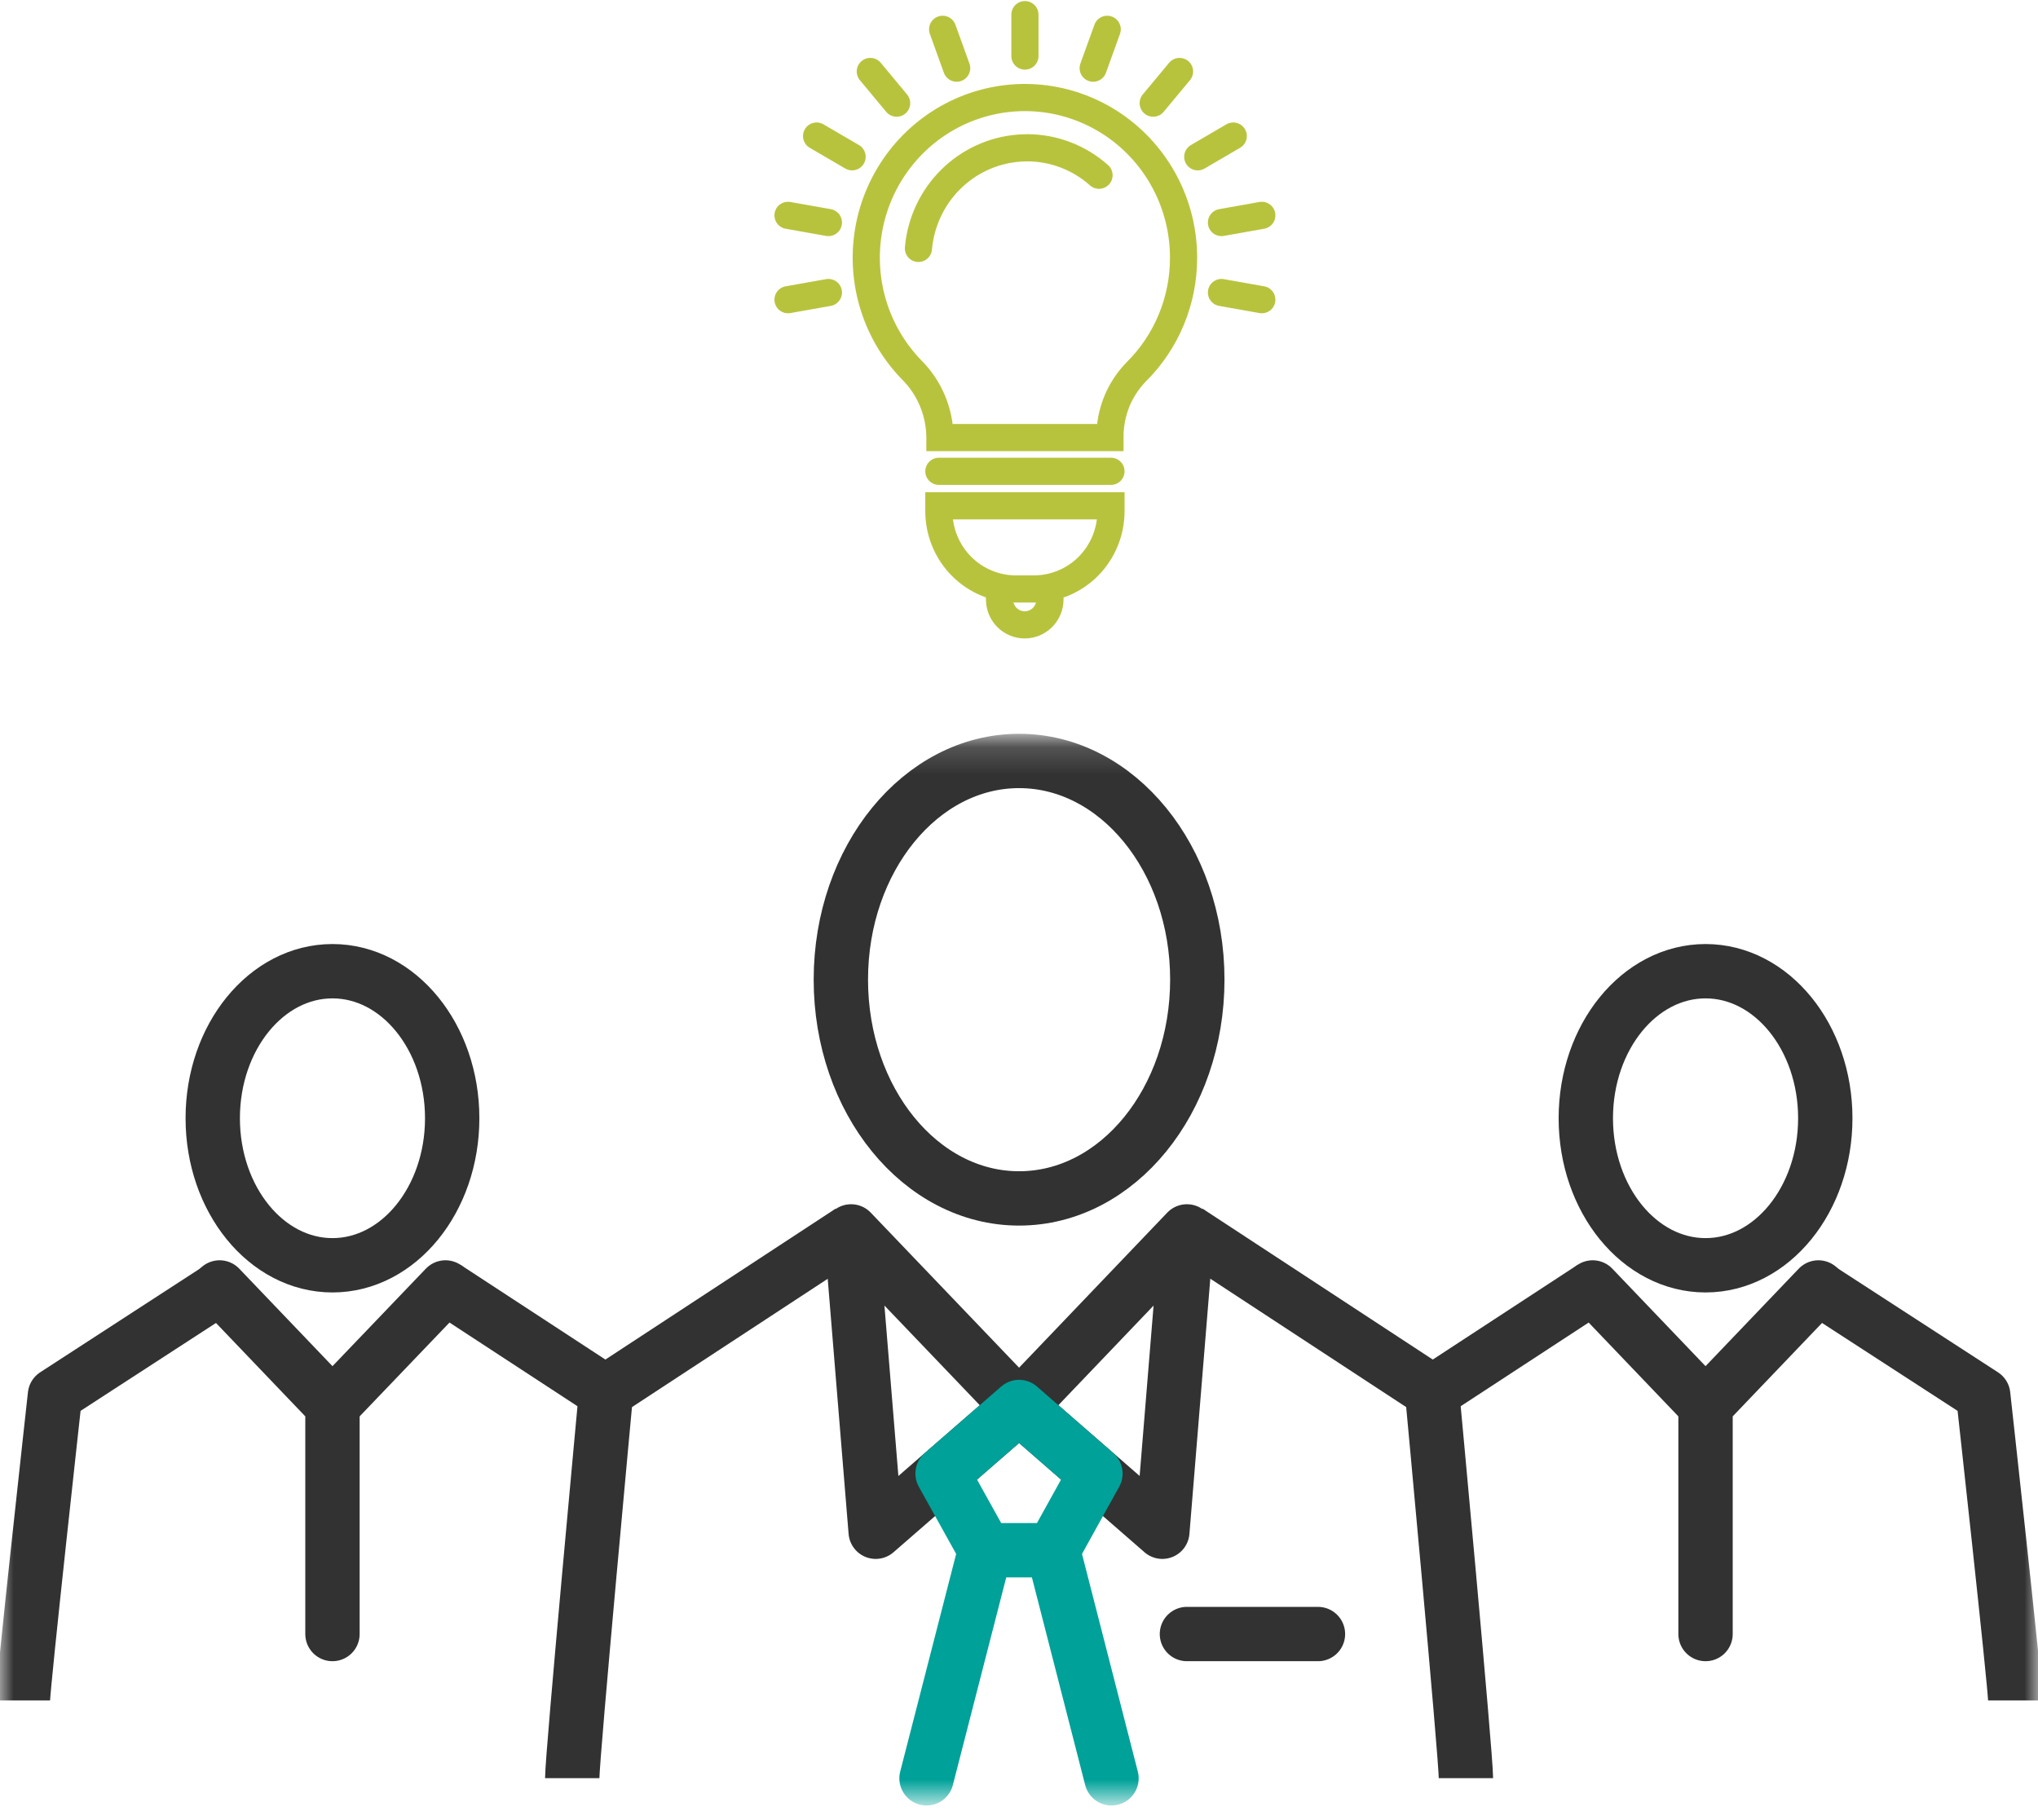 <svg width="75" height="67" viewBox="0 0 75 67" fill="none" xmlns="http://www.w3.org/2000/svg">
<g clip-path="url(#clip0_242_2285)">
<mask id="mask0_242_2285" style="mask-type:luminance" maskUnits="userSpaceOnUse" x="0" y="27" width="75" height="40">
<path d="M75 27.166H0V66.299H75V27.166Z" fill="white"/>
</mask>
<g mask="url(#mask0_242_2285)">
<path d="M21.059 65.45C21.059 64.602 22.306 51.22 22.306 51.22L31.298 45.325" stroke="#323232" stroke-width="2" stroke-linejoin="round"/>
<path d="M31.321 45.325L32.226 56.38L37.503 51.788L31.321 45.325Z" stroke="#323232" stroke-width="2" stroke-linecap="round" stroke-linejoin="round"/>
<path d="M36.255 57.06L34.097 65.456" stroke="#00A199" stroke-width="2" stroke-linecap="round" stroke-linejoin="round"/>
<path d="M53.947 65.45C53.947 64.602 52.7 51.22 52.7 51.22L43.708 45.325" stroke="#323232" stroke-width="2" stroke-linejoin="round"/>
<path d="M43.679 45.325L42.775 56.38L37.503 51.788L43.679 45.325Z" stroke="#323232" stroke-width="2" stroke-linecap="round" stroke-linejoin="round"/>
<path d="M37.503 51.788L34.688 54.238L36.256 57.06H37.503H38.751L40.313 54.238L37.503 51.788Z" stroke="#00A199" stroke-width="2" stroke-linecap="round" stroke-linejoin="round"/>
<path d="M38.751 57.06L40.904 65.456" stroke="#00A199" stroke-width="2" stroke-linecap="round" stroke-linejoin="round"/>
<path d="M43.68 60.145H48.502" stroke="#323232" stroke-width="2" stroke-linecap="round" stroke-linejoin="round"/>
<path d="M44.062 36.057C44.062 31.612 41.122 28.009 37.503 28.009C33.884 28.009 30.944 31.612 30.944 36.057C30.944 40.503 33.878 44.111 37.503 44.111C41.128 44.111 44.062 40.508 44.062 36.057Z" stroke="#323232" stroke-width="2" stroke-linecap="round" stroke-linejoin="round"/>
<path d="M52.554 51.35L58.612 47.388" stroke="#323232" stroke-width="2" stroke-linejoin="round"/>
<path d="M62.765 51.732L58.612 47.388" stroke="#323232" stroke-width="2" stroke-linecap="round" stroke-linejoin="round"/>
<path d="M74.163 62.59C74.163 62.028 72.983 51.35 72.983 51.35L66.918 47.416" stroke="#323232" stroke-width="2" stroke-linejoin="round"/>
<path d="M66.918 47.388L62.765 51.732V60.145" stroke="#323232" stroke-width="2" stroke-linecap="round" stroke-linejoin="round"/>
<path d="M62.766 46.572C65.199 46.572 67.172 44.149 67.172 41.16C67.172 38.171 65.199 35.748 62.766 35.748C60.332 35.748 58.359 38.171 58.359 41.16C58.359 44.149 60.332 46.572 62.766 46.572Z" stroke="#323232" stroke-width="2" stroke-linecap="round" stroke-linejoin="round"/>
<path d="M22.452 51.35L16.394 47.388" stroke="#323232" stroke-width="2" stroke-linejoin="round"/>
<path d="M12.235 51.732L16.394 47.388" stroke="#323232" stroke-width="2" stroke-linecap="round" stroke-linejoin="round"/>
<path d="M0.843 62.59C0.843 62.028 2.023 51.35 2.023 51.35L8.082 47.416" stroke="#323232" stroke-width="2" stroke-linejoin="round"/>
<path d="M8.082 47.388L12.235 51.732V60.145" stroke="#323232" stroke-width="2" stroke-linecap="round" stroke-linejoin="round"/>
<path d="M12.235 46.572C14.669 46.572 16.641 44.149 16.641 41.16C16.641 38.171 14.669 35.748 12.235 35.748C9.802 35.748 7.829 38.171 7.829 41.16C7.829 44.149 9.802 46.572 12.235 46.572Z" stroke="#323232" stroke-width="2" stroke-linecap="round" stroke-linejoin="round"/>
</g>
<path d="M43.556 9.488C43.557 8.521 43.322 7.568 42.871 6.714C42.42 5.86 41.768 5.131 40.973 4.591C40.177 4.052 39.262 3.718 38.309 3.62C37.355 3.522 36.393 3.663 35.506 4.029C34.619 4.396 33.835 4.978 33.223 5.723C32.612 6.467 32.191 7.353 31.998 8.301C31.806 9.249 31.847 10.23 32.119 11.158C32.391 12.086 32.885 12.932 33.558 13.622C34.209 14.274 34.58 15.159 34.59 16.085V16.107H40.848V16.085C40.846 15.637 40.931 15.194 41.099 14.78C41.267 14.367 41.515 13.991 41.828 13.674C42.377 13.127 42.812 12.475 43.108 11.756C43.405 11.038 43.557 10.267 43.556 9.488Z" stroke="#B8C33D" stroke-miterlimit="10" stroke-linecap="round"/>
<path d="M33.799 9.143C33.883 8.183 34.302 7.284 34.983 6.607C35.663 5.93 36.56 5.52 37.512 5.451C37.607 5.451 37.698 5.439 37.8 5.439C38.774 5.439 39.715 5.799 40.445 6.45" stroke="#B8C33D" stroke-miterlimit="10" stroke-linecap="round"/>
<path d="M34.551 17.348H40.885" stroke="#B8C33D" stroke-miterlimit="10" stroke-linecap="round"/>
<path d="M34.551 18.617H40.885V18.816C40.885 19.575 40.586 20.303 40.055 20.84C39.523 21.377 38.802 21.678 38.05 21.678H37.388C37.015 21.679 36.646 21.605 36.302 21.461C35.958 21.317 35.645 21.107 35.382 20.841C35.118 20.575 34.909 20.259 34.767 19.912C34.624 19.564 34.551 19.192 34.551 18.816V18.617Z" stroke="#B8C33D" stroke-miterlimit="10" stroke-linecap="round"/>
<path d="M36.783 21.731V22.063C36.783 22.311 36.88 22.55 37.054 22.726C37.229 22.901 37.465 23 37.711 23C37.957 23 38.193 22.901 38.367 22.726C38.541 22.55 38.639 22.311 38.639 22.063V21.727" stroke="#B8C33D" stroke-miterlimit="10" stroke-linecap="round"/>
<path d="M37.718 2.063V0.539" stroke="#B8C33D" stroke-miterlimit="10" stroke-linecap="round"/>
<path d="M35.206 2.509L34.69 1.079" stroke="#B8C33D" stroke-miterlimit="10" stroke-linecap="round"/>
<path d="M32.997 3.797L32.028 2.631" stroke="#B8C33D" stroke-miterlimit="10" stroke-linecap="round"/>
<path d="M31.358 5.771L30.051 5.008" stroke="#B8C33D" stroke-miterlimit="10" stroke-linecap="round"/>
<path d="M30.486 8.191L29 7.927" stroke="#B8C33D" stroke-miterlimit="10" stroke-linecap="round"/>
<path d="M30.486 10.767L29 11.031" stroke="#B8C33D" stroke-miterlimit="10" stroke-linecap="round"/>
<path d="M44.951 10.767L46.436 11.031" stroke="#B8C33D" stroke-miterlimit="10" stroke-linecap="round"/>
<path d="M44.951 8.191L46.436 7.927" stroke="#B8C33D" stroke-miterlimit="10" stroke-linecap="round"/>
<path d="M44.078 5.771L45.385 5.008" stroke="#B8C33D" stroke-miterlimit="10" stroke-linecap="round"/>
<path d="M42.439 3.797L43.408 2.631" stroke="#B8C33D" stroke-miterlimit="10" stroke-linecap="round"/>
<path d="M40.23 2.509L40.746 1.079" stroke="#B8C33D" stroke-miterlimit="10" stroke-linecap="round"/>
</g>
<defs>
<clipPath id="clip0_242_2285">
<rect width="75" height="67" fill="white"/>
</clipPath>
</defs>
</svg>
